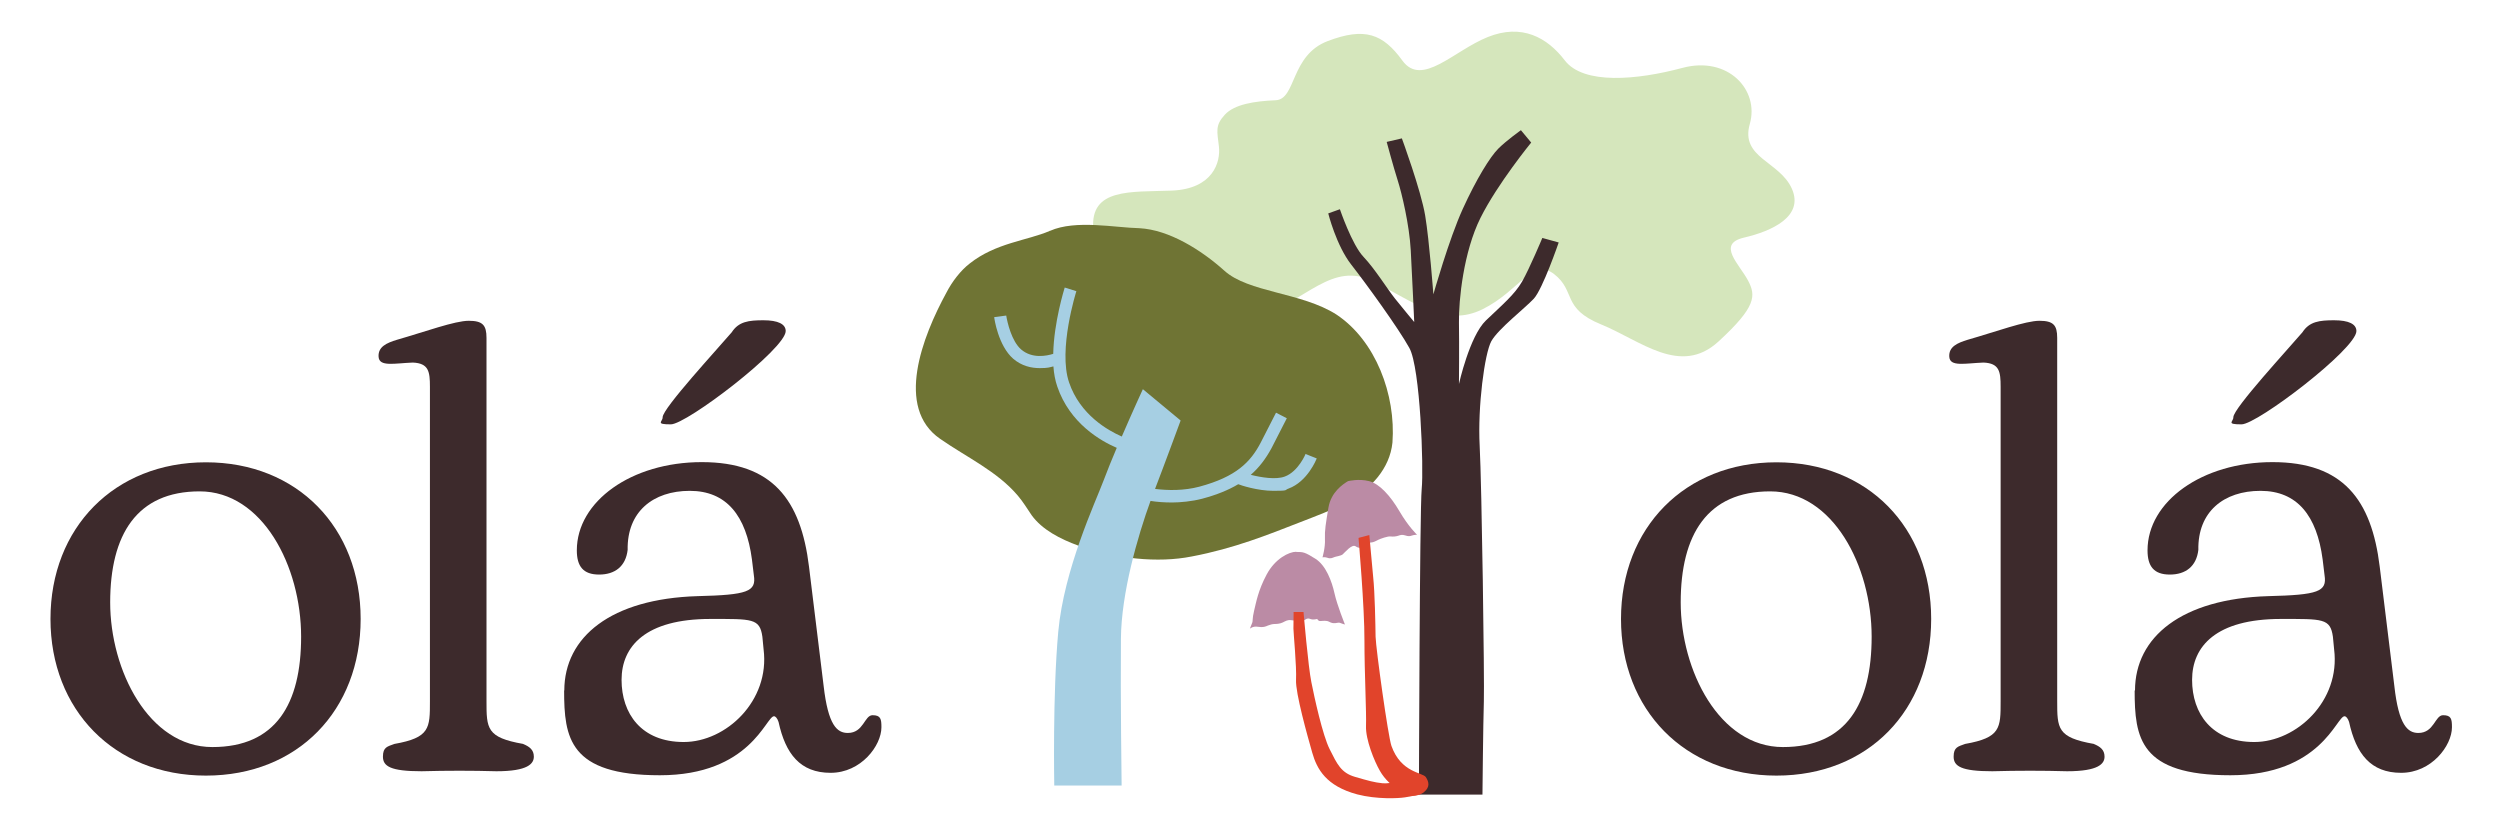 <?xml version="1.0" encoding="UTF-8"?>
<svg xmlns="http://www.w3.org/2000/svg" xmlns:i="http://ns.adobe.com/AdobeIllustrator/10.0/" id="Layer_1" version="1.1" viewBox="0 0 1436.3 480.3">
  <defs>
    <style>
      .st0 {
        fill: #bb8ba5;
      }

      .st1 {
        fill: #6f7434;
      }

      .st2 {
        fill: #3d2a2c;
      }

      .st3 {
        fill: #a6cfe3;
      }

      .st4 {
        fill: #e1442b;
      }

      .st5 {
        fill: #d5e6bc;
      }
    </style>
  </defs>
  <g>
    <path class="st2" d="M931.3,355.6c0-52.5,36.8-90,89.3-90s88.9,37.5,88.9,90-36.1,90-88.9,90-89.3-37.9-89.3-90ZM1075.3,365.8c0-40.5-22.2-83.5-58.3-83.5s-51.4,24.8-51.4,63.8,22.2,83.1,58.7,83.1,51-24.8,51-63.4Z"></path>
    <path class="st2" d="M1202.9,427.4c3.6,1.5,6.2,3.3,6.2,7.3s-3.3,8.4-21.5,8.4c-13.9-.4-28.4-.4-43,0-17.9,0-22.2-2.9-22.2-8.4s2.6-5.8,6.6-7.3c20.4-3.6,20.4-9.1,20.4-24.4v-180.8c0-8.7-.7-13.5-9.8-13.9-10.6.4-19.3,2.6-19.7-3.3-.4-5.8,4.7-8,10.6-9.8,16.4-4.7,33.2-10.9,41.2-10.9s10.2,2.5,10.2,9.8v208.5c0,16,0,21.1,21.1,24.8Z"></path>
    <path class="st2" d="M1226.6,396.8c0-31,27-52.8,76.5-54.3,28.8-.7,33.9-2.6,32.4-12l-1.1-9.1c-3.3-25.1-14.6-39.4-35.7-39.4s-36.1,12-35.7,33.9c-1.1,9.5-7.3,14.2-16.4,14.2s-12.8-4.7-12.8-13.9c0-28.1,31.3-50.7,71.8-50.7s56.9,21.5,61.6,60.1l8.4,68.5c2.5,22.6,7.7,27,13.8,27,9.1,0,9.5-10.2,14.2-10.2s5.1,2.2,5.1,6.9c0,10.6-11.7,26.2-29.2,26.2s-25.9-10.9-29.9-29.2c-.7-2.2-1.8-3.3-2.6-3.3-4.7,0-13.5,33.9-65.6,33.9s-55-21.5-55-48.8ZM1341,373.1l-.7-7.3c-1.5-10.6-5.8-10.2-29.9-10.2-37.2,0-51,15.7-51,35s11.3,35.7,35.7,35.7,49.6-23.7,45.9-53.2ZM1283.1,239.7c0-5.1,31.7-39.4,39.7-48.8,4-6.2,9.8-6.9,18.2-6.9s12.8,2.2,12.8,6.2c0,10.2-56.9,53.6-66,53.6s-4.7-1.5-4.7-4Z"></path>
  </g>
  <g>
    <path class="st2" d="M29,355.6c0-52.5,36.8-90,89.3-90s88.9,37.5,88.9,90-36.1,90-88.9,90-89.3-37.9-89.3-90ZM173,365.8c0-40.5-22.2-83.5-58.3-83.5s-51.4,24.8-51.4,63.8,22.2,83.1,58.7,83.1,51-24.8,51-63.4Z"></path>
    <path class="st2" d="M300.5,427.4c3.6,1.5,6.2,3.3,6.2,7.3s-3.3,8.4-21.5,8.4c-13.9-.4-28.4-.4-43,0-17.9,0-22.2-2.9-22.2-8.4s2.6-5.8,6.6-7.3c20.4-3.6,20.4-9.1,20.4-24.4v-180.8c0-8.7-.7-13.5-9.8-13.9-10.6.4-19.3,2.6-19.7-3.3-.4-5.8,4.7-8,10.6-9.8,16.4-4.7,33.2-10.9,41.2-10.9s10.2,2.5,10.2,9.8v208.5c0,16,0,21.1,21.1,24.8Z"></path>
    <path class="st2" d="M324.2,396.8c0-31,27-52.8,76.5-54.3,28.8-.7,33.9-2.6,32.4-12l-1.1-9.1c-3.3-25.1-14.6-39.4-35.7-39.4s-36.1,12-35.7,33.9c-1.1,9.5-7.3,14.2-16.4,14.2s-12.8-4.7-12.8-13.9c0-28.1,31.3-50.7,71.8-50.7s56.9,21.5,61.6,60.1l8.4,68.5c2.6,22.6,7.7,27,13.9,27,9.1,0,9.5-10.2,14.2-10.2s5.1,2.2,5.1,6.9c0,10.6-11.7,26.2-29.2,26.2s-25.9-10.9-29.9-29.2c-.7-2.2-1.8-3.3-2.6-3.3-4.7,0-13.5,33.9-65.6,33.9s-55-21.5-55-48.8ZM438.7,373.1l-.7-7.3c-1.5-10.6-5.8-10.2-29.9-10.2-37.2,0-51,15.7-51,35s11.3,35.7,35.7,35.7,49.6-23.7,45.9-53.2ZM380.7,239.7c0-5.1,31.7-39.4,39.7-48.8,4-6.2,9.8-6.9,18.2-6.9s12.8,2.2,12.8,6.2c0,10.2-56.9,53.6-66,53.6s-4.7-1.5-4.7-4Z"></path>
  </g>
  <path class="st5" d="M700.3,84.3c1,8.7-3.3,24.2-27,25.2-23.8.9-47-1.5-45.2,22,2.2,28.8,37.7,10.2,40,29.3,2.3,19.1,23.6,32.7,53,22.4,29.4-10.3,44.3-33.6,68.1-21.4,23.8,12.1,41.2,26.5,62.7,15.8,21.4-10.7,28.4-29.8,41-20.1,12.6,9.8,4.2,19.6,27,28.9,22.8,9.3,45.5,29.9,67.4,9.8s21.5-26.4,17-35c-5.1-9.6-18.2-21-2.3-24.7,15.9-3.7,34.5-12.1,27.5-28-7-15.9-29.8-17.7-24.2-37.3,5.6-19.6-12.6-39.2-38.7-32.2-26.1,7-56.8,9.8-67.6-4.3-10.1-13.2-24.7-21.3-44.3-13.4-19.6,7.9-37.8,28.9-49,13.5-11.2-15.4-21.6-19.3-42.9-11.2-21.6,8.2-18,33.6-30,34-12,.5-23.7,2.3-29.2,8.4-5.6,6.1-4.3,9.5-3.3,18.2Z"></path>
  <path class="st2" d="M796.8,81.5l8.6-2s11,29.9,13.4,44.4,4.7,45.2,4.7,45.2c0,0,9-31.8,16.9-49.1,7.9-17.3,15.7-29.9,20.4-34.6,4.7-4.7,13-10.6,13-10.6l5.9,7.1s-19.3,23.6-29.1,43.2c-9.8,19.6-12.6,47.5-12.4,60.1.2,12.6,0,35.4,0,35.4,0,0,6.1-27.5,15.5-36.5,9.4-9,16.5-14.9,20.8-22.4,4.3-7.5,11.6-25,11.6-25l9.4,2.6s-9.2,26.8-14.3,32.3c-5.1,5.5-20.4,17.3-24.4,24.4-3.9,7.1-7.9,37.7-6.7,60.1,1.2,22.4,2.8,134.8,2.4,147-.4,12.2-.8,53.4-.8,53.4h-36.5s.4-163.9,1.6-175.7c1.2-11.8-.8-69.6-7.1-80.9-6.3-11.4-24.8-36.9-33.4-47.9-8.6-11-13.2-29.4-13.2-29.4l6.7-2.4s6.9,20.4,13.6,27.4c6.7,7.1,13.4,18.1,18.1,24,4.7,5.9,11,13.4,11,13.4,0,0-1.2-26.7-2-41.3-.8-14.5-5.1-32.6-7.5-40.1-2.4-7.5-6.3-22-6.3-22Z"></path>
  <path class="st1" d="M603,132.7c-12.7,5.5-30.9,6.8-45.9,18.7-5.2,4-10.1,10.4-13.3,16.6-14,25.6-29.6,66.2-3.7,84.1,15.2,10.6,32.9,18.7,44.7,32.7,2.9,3.4,5.4,7.5,7.9,11.2,6.1,8.4,16.5,13.7,26.9,17.5,21.6,7.5,45.5,10.1,65.1,6.2,24.3-4.6,44.1-12.6,61.8-19.5,9.7-3.8,18.8-7,28.2-12.3,12.7-6.9,23.8-18.6,25.3-33.7,2-27.4-9.6-58.5-32.2-73.5-20-12.8-50.7-12.6-64.5-25.3-13.2-11.8-31.6-23.4-48.7-24.3-14-.3-36.6-5-51.3,1.5h-.3Z"></path>
  <path class="st0" d="M744.7,317c-4.1,0-12.1,3.9-17,13.1-4.9,9.2-6,15.9-7.2,20.8s-.5,5.6-1.2,7.2c-.7,1.6-1.2,3.1-1.2,3.1,0,0,1.7-1.6,4.6-1.1,2.9.5,4.4-.1,5.7-.7,1.3-.5,2.7-.9,3.8-.9,1.2,0,3.2-.1,4.8-.9,1.6-.8,2.8-1.6,4.8-1.3,2,.3,3.3.3,4.2-.3.9-.5,2,0,2.8.3.8.3,1.2-.7,2.3-.9,1.1-.3,1.6.4,2.9.5s2.8-.3,2.8-.3c0,0,.4,1.3,1.9,1.2s3.4-.4,4.9.4,2.3.9,3.6.8c1.3-.1,2-.5,2.8-.1s2.7.9,2.7.9c0,0-4.5-11.1-6-17.9-1.5-6.8-4.9-16.1-11-19.9-6.1-3.8-6.9-3.9-11-3.9Z"></path>
  <path class="st0" d="M774.5,276.4c-3,1.8-9.8,6.3-11.3,15.3-1.5,9-2.2,13.1-2,17.9.3,4.8-1.4,10.6-1.4,10.6,0,0,1.4-.3,3,.3,1.5.6,2.8,0,3.7-.4s3.8-.7,4.9-1.6c1.1-.9,5.3-6.2,7.5-4.6s4.2.5,5.4-.2c1.3-.7,1.8-1.9,3.2-2,1.5,0,3.2-1,4.4-1.6s5.4-2.1,7-1.9,3.2,0,4.4-.4,2.2-.8,4-.2c1.8.6,2.7.5,3.8.1,1-.4,3-.5,3-.5,0,0-4.9-4.6-10.1-13.5-5.2-8.9-11.6-15.9-17.5-17.3-5.9-1.5-11.9,0-11.9,0Z"></path>
  <path class="st4" d="M780.5,309.1s3.5,40.2,3.4,58.9c0,18.7,1.2,41.3.9,49.1-.3,7.8,4.8,20.3,8,25.8,5.7,10,16.4,13.9,16.4,13.9,0,0,4.9,1.6,9-1.8,3.4-2.8,2.8-5.7,1-8.5s-14.3-2.4-19.8-18c-1.9-5.4-8.9-55.6-9.1-62.7-.1-7.1-.4-25.1-1.4-34.5-.9-9.4-2.2-23.9-2.2-23.9l-6.1,1.6Z"></path>
  <path class="st4" d="M743,351.6h5.9s2.7,31.6,4.5,40.3c1.7,8.7,6.5,30.6,10.5,38.5,4.3,8.6,6.6,13.6,14.5,15.9,7.9,2.3,11.1,3.2,15.9,3.7,4.8.5,13-2.2,13-2.2l8.2,8.6s-4.7,1.2-8.4,1.7c-3.7.6-16.1,1.2-27.3-1.7-17.9-4.8-23.2-14.5-25.9-24-2.7-9.5-9.7-34.3-9.3-41.8.4-7.6-1.5-27.1-1.5-29.4s.1-9.5.1-9.5Z"></path>
  <path class="st3" d="M750.2,260.5c0,.1-4.2,10.4-12.1,13.3-5.1,1.9-13.6.5-19.5-1,4.8-4.2,8.6-9.2,11.9-15.3,2.3-4.4,8.8-17.2,8.8-17.2l-6.2-3.2s-6.5,12.7-8.8,17.2c-5.8,11.1-14,19.6-35.2,25.3-9,2.4-18.2,2.2-25.5,1.3,4.8-12.4,14.7-39.3,14.7-39.3l-21.7-18s-5.9,12.8-12.1,27.2c-8-3.5-24-12.5-30.3-31.1-6.4-18.8,4.1-52.1,4.2-52.4l-6.7-2.1c-.3,1.1-6.2,19.9-6.6,38.1-3.8,1.2-12.1,2.9-18.4-2.5-5.5-4.7-8-15.7-8.6-19.5l-6.9.9c0,.7,2.3,16.4,10.9,23.9,4.9,4.2,10.4,5.4,15.3,5.4s5.7-.5,7.8-1c.3,4.1,1,8,2.2,11.5,7.2,21.3,25.1,31.4,34.2,35.3-2.8,6.5-5.4,13.1-7.5,18.6-4.9,13-22.8,51.1-26.1,87s-2.3,88.4-2.3,88.4h38.7s-.7-51.5-.4-84.4c.2-26,9.6-58.8,17-79.1,3.7.6,7.9.9,12.4.9s11.4-.6,17.4-2.2c8.2-2.2,14.9-4.9,20.6-8.3h0c1.4.6,11.1,3.8,20.2,3.8s6.1-.4,8.7-1.3c10.9-4,16-16.8,16.2-17.3l-6.5-2.6Z"></path>
</svg>
